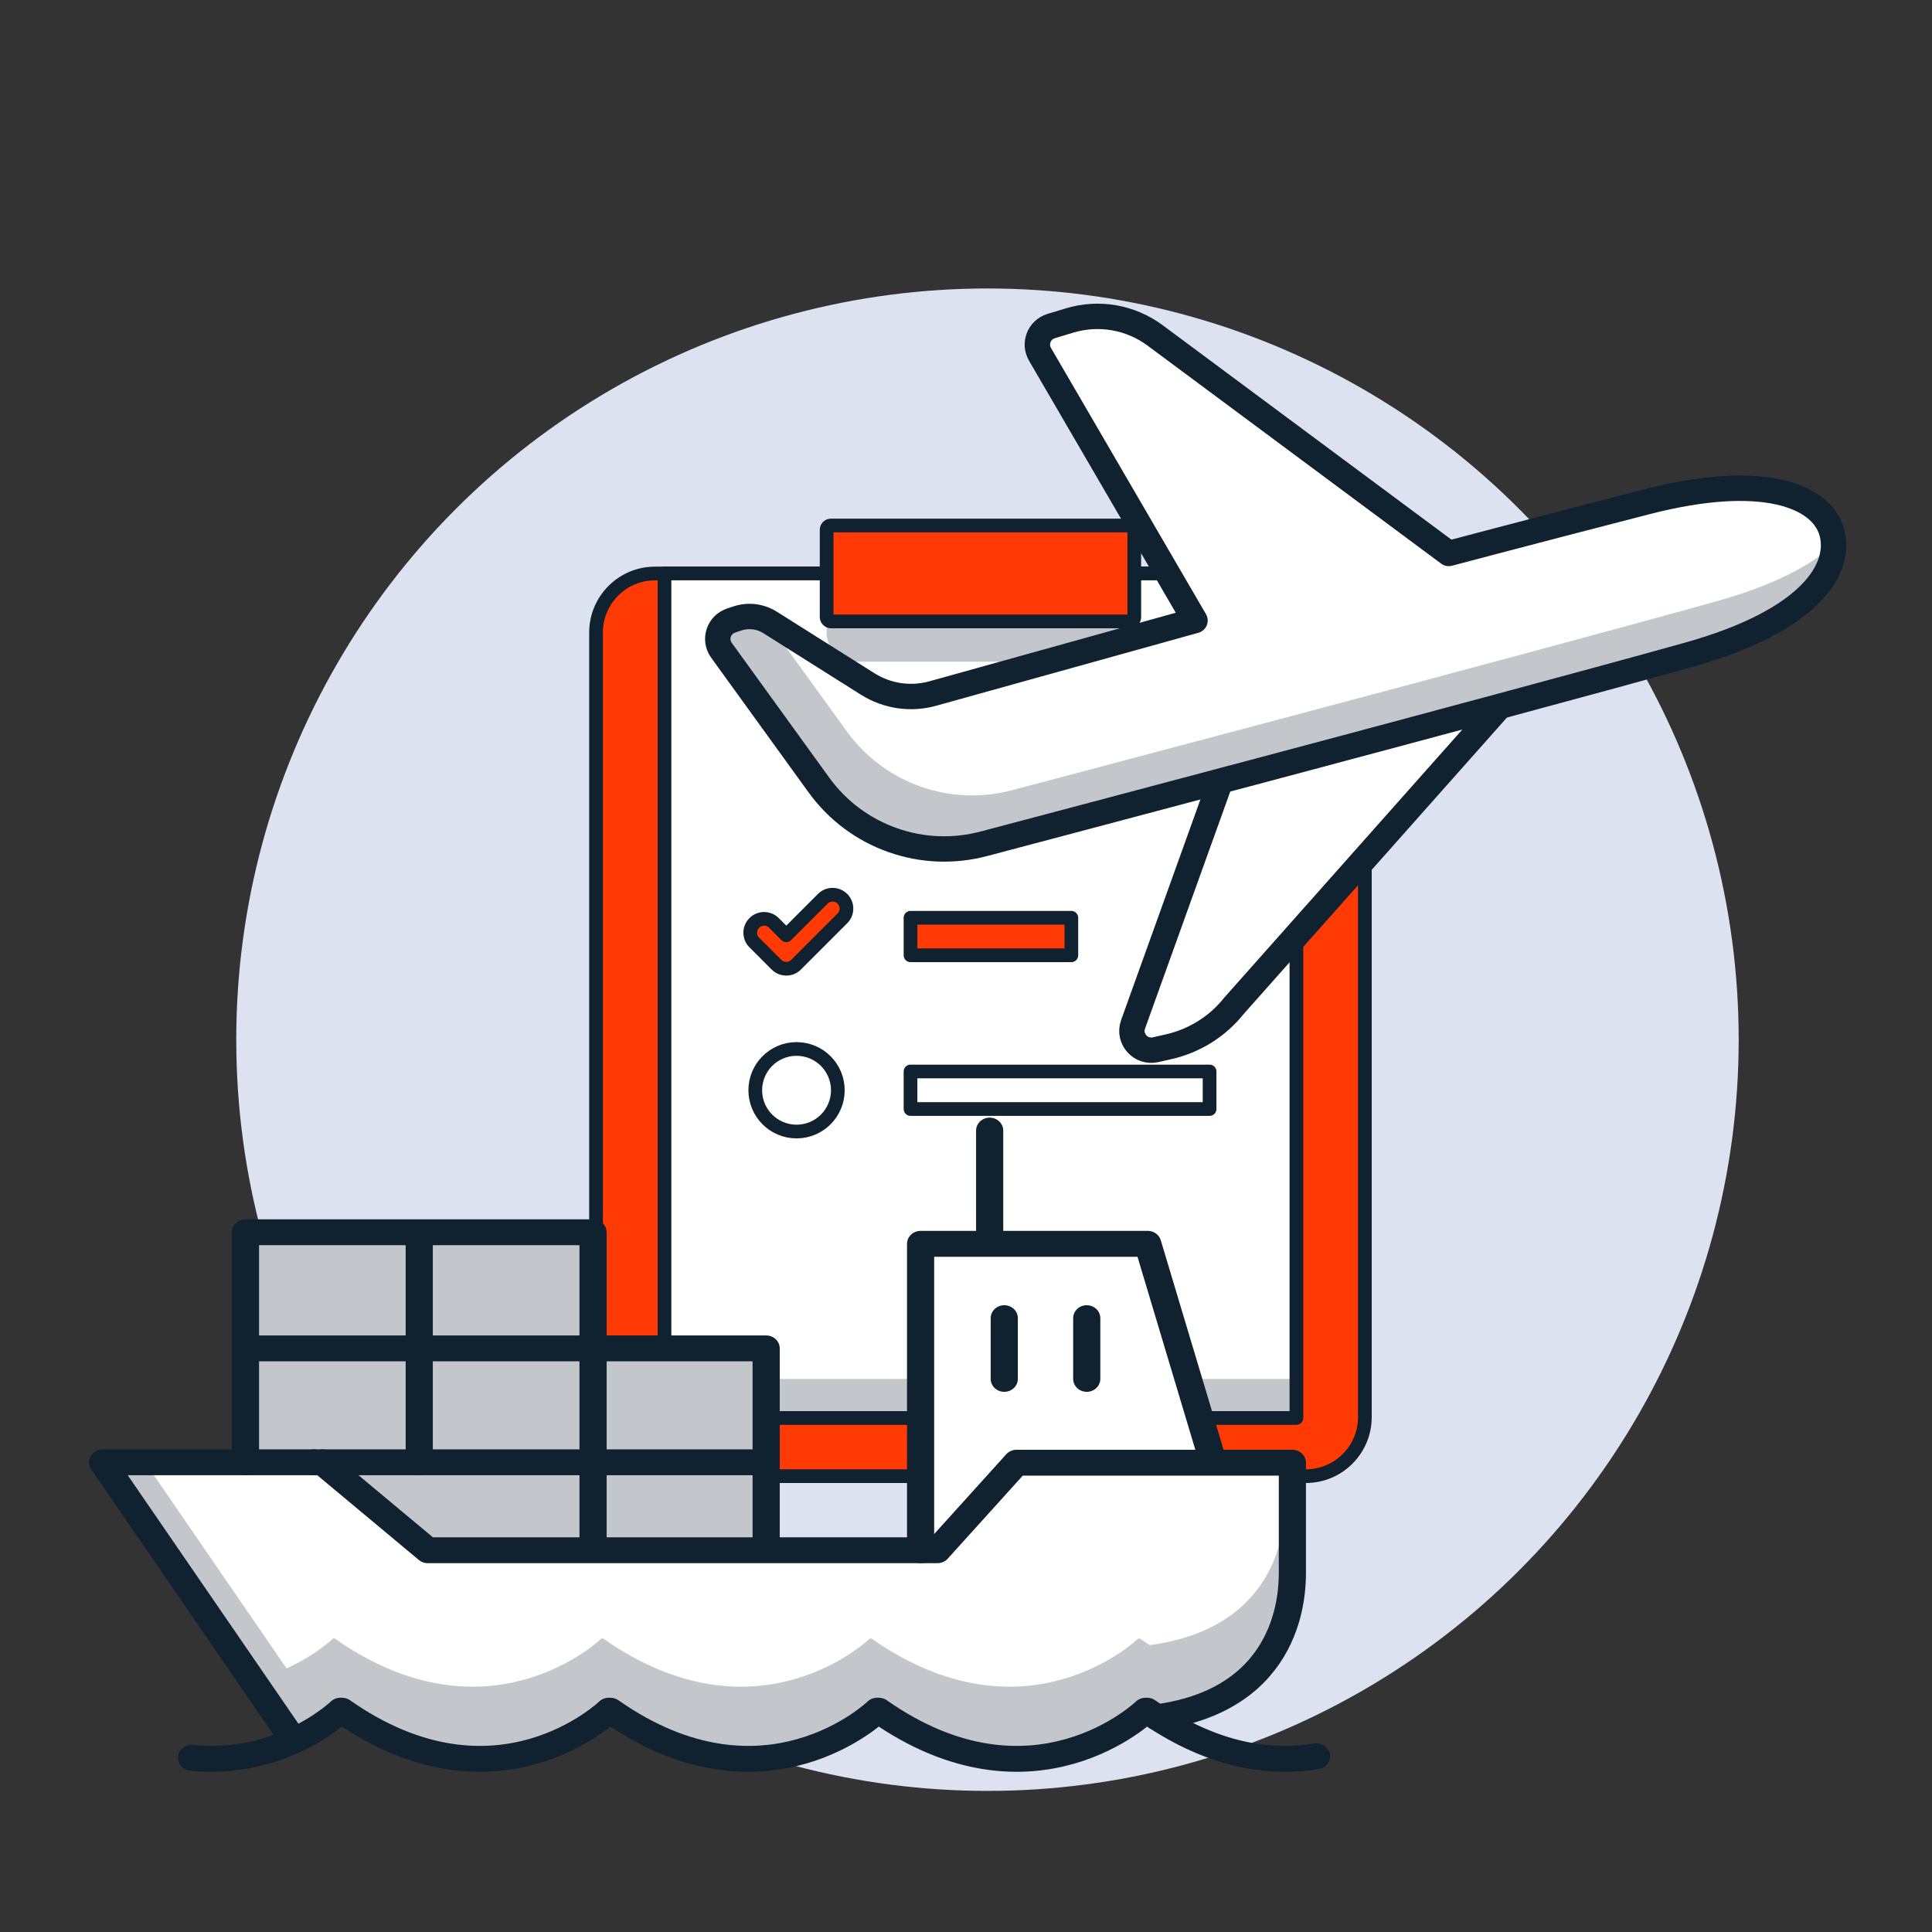 <?xml version="1.0" encoding="UTF-8" standalone="no"?>
<svg
   id="Layer_1"
   data-name="Layer 1"
   viewBox="0 0 512 512"
   version="1.1"
   sodipodi:docname="awbbol.svg"
   inkscape:version="1.2.1 (9c6d41e, 2022-07-14)"
   xmlns:inkscape="http://www.inkscape.org/namespaces/inkscape"
   xmlns:sodipodi="http://sodipodi.sourceforge.net/DTD/sodipodi-0.dtd"
   xmlns="http://www.w3.org/2000/svg"
   xmlns:svg="http://www.w3.org/2000/svg">
  <rect x="0" y="0" width="512" height="512" fill="#333333" stroke="none"/>
  <defs
     id="defs227" />
  <sodipodi:namedview
     id="namedview225"
     pagecolor="#ffffff"
     bordercolor="#000000"
     borderopacity="0.25"
     inkscape:showpageshadow="2"
     inkscape:pageopacity="0.0"
     inkscape:pagecheckerboard="0"
     inkscape:deskcolor="#d1d1d1"
     showgrid="false"
     inkscape:zoom="2.0058594"
     inkscape:cx="215.36903"
     inkscape:cy="260.48685"
     inkscape:window-width="2345"
     inkscape:window-height="1303"
     inkscape:window-x="0"
     inkscape:window-y="25"
     inkscape:window-maximized="0"
     inkscape:current-layer="Layer_1" />
  <circle
     cx="261.69"
     cy="275.53"
     r="199.08"
     fill="#dde2f0"
     id="circle132" />
  <g
     id="g144"
     transform="matrix(0.726,0,0,0.726,70.446,68.642)">
    <rect
       x="120.54"
       y="114.79"
       width="280.64"
       height="329.5"
       rx="21.55"
       ry="21.55"
       fill="#ff3a05"
       stroke="#102130"
       stroke-linecap="round"
       stroke-linejoin="round"
       stroke-width="5"
       id="rect134" />
    <rect
       x="145.53"
       y="114.79"
       width="230.66"
       height="308.26"
       fill="#ffffff"
       stroke="#102130"
       stroke-linecap="round"
       stroke-linejoin="round"
       stroke-width="5"
       id="rect136" />
    <rect
       x="204.71"
       y="111.96"
       width="112.3"
       height="35.03"
       rx="10.27"
       ry="10.27"
       fill="#102130"
       isolation="isolate"
       opacity="0.25"
       id="rect138" />
    <rect
       x="145.53"
       y="408.81"
       width="230.66"
       height="14.24"
       fill="#102130"
       isolation="isolate"
       opacity="0.25"
       id="rect140" />
    <rect
       x="204.71"
       y="97.27"
       width="112.3"
       height="35.03"
       rx="1.56"
       ry="1.56"
       fill="#ff3a05"
       stroke="#102130"
       stroke-linecap="round"
       stroke-linejoin="round"
       stroke-width="5"
       id="rect142" />
  </g>
  <g
     id="g162"
     transform="matrix(0.726,0,0,0.726,70.446,99.856)">
    <path
       d="m 189.98,216.07 c -1.29,0 -2.59,-0.49 -3.58,-1.48 l -8.09,-8.09 c -1.98,-1.97 -1.98,-5.18 0,-7.15 1.97,-1.98 5.18,-1.98 7.15,0 l 4.52,4.52 13.33,-13.33 c 1.97,-1.98 5.18,-1.98 7.15,0 1.98,1.97 1.98,5.18 0,7.15 l -16.91,16.91 c -0.99,0.99 -2.28,1.48 -3.58,1.48 h 0.01 z"
       fill="#ff3a05"
       stroke="#102130"
       stroke-linecap="round"
       stroke-linejoin="round"
       stroke-width="5"
       id="path146" />
    <rect
       x="235.33"
       y="197.47"
       width="58.71"
       height="13.7"
       fill="#ff3a05"
       stroke="#102130"
       stroke-linecap="round"
       stroke-linejoin="round"
       stroke-width="5"
       id="rect148"
       style="display:inline" />
    <rect
       x="235.33"
       y="307.87"
       width="109.17"
       height="13.7"
       fill="#ffffff"
       stroke="#102130"
       stroke-linecap="round"
       stroke-linejoin="round"
       stroke-width="5"
       id="rect150"
       style="display:none" />
    <rect
       x="235.33"
       y="307.87"
       width="109.17"
       height="13.7"
       fill="#102130"
       isolation="isolate"
       opacity="0.25"
       id="rect152"
       style="display:none" />
    <rect
       x="235.33"
       y="253.58"
       width="109.17"
       height="13.7"
       fill="#ffffff"
       stroke="#102130"
       stroke-linecap="round"
       stroke-linejoin="round"
       stroke-width="5"
       id="rect154" />
    <circle
       cx="193.73"
       cy="260.43"
       r="15.07"
       fill="#ffffff"
       stroke="#102130"
       stroke-linecap="round"
       stroke-linejoin="round"
       stroke-width="5"
       id="circle156" />
    <path
       d="m 200.23,314.72 6.99,-6.99 c 1.87,-1.87 1.87,-4.89 0,-6.76 -1.87,-1.87 -4.89,-1.87 -6.76,0 l -6.99,6.99 -6.99,-6.99 c -1.87,-1.87 -4.89,-1.87 -6.76,0 -1.87,1.87 -1.87,4.89 0,6.76 l 6.99,6.99 -6.99,6.99 c -1.87,1.87 -1.87,4.89 0,6.76 v 0 c 1.87,1.87 4.89,1.87 6.76,0 l 6.99,-6.99 6.99,6.99 c 1.87,1.87 4.89,1.87 6.76,0 v 0 c 1.87,-1.87 1.87,-4.89 0,-6.76 z"
       fill="#ffffff"
       stroke="#102130"
       stroke-linecap="round"
       stroke-linejoin="round"
       stroke-width="5"
       id="path158"
       style="display:none" />
    <path
       d="m 200.23,314.72 6.99,-6.99 c 1.87,-1.87 1.87,-4.89 0,-6.76 -1.87,-1.87 -4.89,-1.87 -6.76,0 l -6.99,6.99 -6.99,-6.99 c -1.87,-1.87 -4.89,-1.87 -6.76,0 -1.87,1.87 -1.87,4.89 0,6.76 l 6.99,6.99 -6.99,6.99 c -1.87,1.87 -1.87,4.89 0,6.76 v 0 c 1.87,1.87 4.89,1.87 6.76,0 l 6.99,-6.99 6.99,6.99 c 1.87,1.87 4.89,1.87 6.76,0 v 0 c 1.87,-1.87 1.87,-4.89 0,-6.76 z"
       fill="#102130"
       isolation="isolate"
       opacity="0.25"
       id="path160"
       style="display:none" />
  </g>
  <g
     id="g172"
     transform="matrix(1.346,0,0,1.345,-185.583,-30.465)"
     style="display:inline">
    <g
       id="g168">
      <path
         d="m 378.19,176.53 -17.24,47.99 c -0.98,2.82 1.52,5.62 4.44,4.96 l 2.6,-0.59 c 5.07,-1.15 9.6,-3.99 12.84,-8.06 l 52.38,-59.03"
         fill="#ffffff"
         fill-rule="evenodd"
         stroke="#102130"
         stroke-linecap="round"
         stroke-linejoin="round"
         stroke-width="5"
         id="path164" />
      <path
         d="m 281.81,144.92 1.24,-0.41 c 2.16,-0.72 4.53,-0.43 6.46,0.79 l 19.21,12.12 c 3.81,2.4 8.46,3.09 12.8,1.88 l 51.64,-14.38 -30.52,-52.46 c -1.23,-2.12 -0.17,-4.84 2.18,-5.56 l 3.6,-1.09 c 5.78,-1.76 12.04,-0.67 16.89,2.93 l 57.81,42.96 c 0,0 17.68,-4.69 38.99,-10.18 22.82,-5.88 34.35,-1.2 36.4,5.91 2.05,7.08 -3.91,17.45 -28.21,24.25 -36.92,10.33 -138.55,37.18 -138.55,37.18 -12.23,3.32 -25.23,-1.28 -32.65,-11.55 l -19.18,-26.54 c -1.51,-2.09 -0.55,-5.03 1.89,-5.84 z"
         fill="#ffffff"
         fill-rule="evenodd"
         stroke="#102130"
         stroke-linecap="round"
         stroke-linejoin="round"
         stroke-width="5"
         id="path166" />
    </g>
    <path
       d="m 498.89,130 c 0.05,6.85 -7.1,15.66 -28.59,21.67 -36.92,10.32 -138.55,37.18 -138.55,37.18 -12.22,3.31 -25.23,-1.29 -32.65,-11.55 l -19.19,-26.54 c -1.51,-2.09 -0.56,-5.04 1.88,-5.85 l 1.24,-0.41 c 1.93,-0.64 4.01,-0.48 5.79,0.42 l 15.79,21.84 c 7.43,10.27 20.43,14.87 32.65,11.55 0,0 101.62,-26.85 138.55,-37.18 11.32,-3.16 18.65,-7.11 23.06,-11.13 z"
       fill="#102130"
       fill-rule="evenodd"
       isolation="isolate"
       opacity="0.25"
       id="path170" />
  </g>
  <g
     id="g222"
     transform="matrix(1.439,0,0,1.372,-37.776,-169.346)"
     style="display:inline">
    <g
       id="g194">
      <polygon
         points="195.79,422.87 195.79,363.68 237.62,363.68 249.36,404.76 249.36,405.96 213.46,405.96 198.89,422.87 "
         fill="#ffffff"
         id="polygon174" />
      <g
         id="g190">
        <polyline
           points="103.46 383.88 71.55 383.88 71.46 383.88 71.46 405.88 84.09 405.88 85.62 405.88 103.46 405.88 103.46 383.88"
           fill="#c3c7cb"
           id="polyline176" />
        <polyline
           points="103.46 361.45 71.46 361.45 71.46 383.88 71.55 383.88 103.46 383.88 103.46 361.52 103.46 361.45"
           fill="#c3c7cb"
           id="polyline178" />
        <polyline
           points="135.47 361.45 103.46 361.45 103.46 361.52 103.46 383.88 135.47 383.88 135.47 361.45"
           fill="#c3c7cb"
           id="polyline180" />
        <polyline
           points="135.47 405.88 103.46 405.88 85.62 405.88 105.03 422.87 135.47 422.87 135.47 422.44 135.47 405.88"
           fill="#c3c7cb"
           id="polyline182" />
        <polyline
           points="135.47 383.88 135.47 383.88 103.46 383.88 103.46 405.88 135.47 405.88 135.47 383.88"
           fill="#c3c7cb"
           id="polyline184" />
        <polyline
           points="167.35 383.88 135.47 383.88 135.47 405.88 167.01 405.88 167.35 405.88 167.35 383.88"
           fill="#c3c7cb"
           id="polyline186" />
        <polyline
           points="167.35 405.88 167.35 405.88 167.01 405.88 135.47 405.88 135.47 422.44 135.47 422.87 167.35 422.87 167.35 422.29 167.35 405.88"
           fill="#c3c7cb"
           id="polyline188" />
      </g>
      <path
         d="m 264.26,405.96 v 21.05 c 0,3.53 0,24.59 -24.96,28.12 -0.6,-0.41 -1.2,-0.84 -1.81,-1.28 h -0.29 c 0,0 -20.64,20.93 -49.13,0 h -0.29 c 0,0 -20.64,20.93 -49.13,0 h -0.3 c 0,0 -20.64,20.93 -49.13,0 h -0.29 c 0,0 -3.1,3.15 -8.57,5.78 L 45.15,405.87 h 40.46 l 19.42,16.99 h 93.85 l 14.57,-16.91 h 50.8 z"
         fill="#ffffff"
         id="path192" />
    </g>
    <path
       d="m 264.26,405.97 v 21.05 c 0,3.53 0,24.59 -24.96,28.12 -0.6,-0.41 -1.2,-0.84 -1.81,-1.28 h -0.29 c 0,0 -20.64,20.93 -49.14,0 h -0.29 c 0,0 -20.64,20.93 -49.13,0 h -0.3 c 0,0 -20.64,20.93 -49.13,0 h -0.29 c 0,0 -3.1,3.15 -8.57,5.78 L 45.14,405.88 h 7.81 l 26.08,39.82 c 5.46,-2.64 8.57,-5.78 8.57,-5.78 h 0.29 c 28.48,20.93 49.13,0 49.13,0 h 0.3 c 28.48,20.93 49.13,0 49.13,0 h 0.29 c 28.49,20.93 49.14,0 49.14,0 h 0.29 c 0.61,0.44 1.21,0.87 1.81,1.28 24.96,-3.53 24.96,-24.59 24.96,-28.12 v -7.11 h 1.31 z"
       fill="#102130"
       isolation="isolate"
       opacity="0.25"
       id="path196" />
    <g
       id="g220">
      <line
         x1="208.51"
         y1="362.38"
         x2="208.51"
         y2="341.81"
         fill="none"
         stroke="#102130"
         stroke-linecap="round"
         stroke-linejoin="round"
         stroke-width="5"
         id="line198" />
      <path
         d="m 61.53,462.96 c 7.7,0.82 14.14,-1.06 18.84,-3.32 5.46,-2.64 8.57,-5.78 8.57,-5.78 h 0.29 c 28.48,20.93 49.13,0 49.13,0 h 0.3 c 28.48,20.93 49.13,0 49.13,0 h 0.29 c 28.49,20.93 49.13,0 49.13,0 h 0.29 c 0.61,0.44 1.21,0.87 1.81,1.28 11.42,7.77 21.5,8.9 29.39,7.53"
         fill="none"
         stroke="#102130"
         stroke-linecap="round"
         stroke-linejoin="round"
         stroke-width="5"
         id="path200" />
      <path
         d="m 85.62,405.88 19.42,16.99 h 93.85 l 14.57,-16.91 h 50.8 v 21.05 c 0,3.53 0,24.59 -24.96,28.12 v 0"
         fill="none"
         stroke="#102130"
         stroke-linecap="round"
         stroke-linejoin="round"
         stroke-width="5"
         id="path202" />
      <polyline
         points="80.36 459.64 45.15 405.88 71.46 405.88 84.09 405.88"
         fill="none"
         stroke="#102130"
         stroke-linecap="round"
         stroke-linejoin="round"
         stroke-width="5"
         id="polyline204" />
      <polyline
         points="195.79 422.87 195.79 363.68 237.62 363.68 249.36 404.76"
         fill="none"
         stroke="#102130"
         stroke-linecap="round"
         stroke-linejoin="round"
         stroke-width="5"
         id="polyline206" />
      <polyline
         points="71.55 383.88 103.46 383.88 135.47 383.88 167.35 383.88 167.35 405.88 167.35 422.29"
         fill="none"
         stroke="#102130"
         stroke-linecap="round"
         stroke-linejoin="round"
         stroke-width="5"
         id="polyline208" />
      <polyline
         points="71.46 405.88 71.46 383.88 71.46 361.45 103.46 361.45 135.47 361.45 135.47 383.88 135.47 405.88 135.47 422.44"
         fill="none"
         stroke="#102130"
         stroke-linecap="round"
         stroke-linejoin="round"
         stroke-width="5"
         id="polyline210" />
      <line
         x1="211.2"
         y1="378.04"
         x2="211.2"
         y2="389.77"
         fill="none"
         stroke="#102130"
         stroke-linecap="round"
         stroke-linejoin="round"
         stroke-width="5"
         id="line212" />
      <line
         x1="226.39"
         y1="378.04"
         x2="226.39"
         y2="389.77"
         fill="none"
         stroke="#102130"
         stroke-linecap="round"
         stroke-linejoin="round"
         stroke-width="5"
         id="line214" />
      <polyline
         points="103.46 361.52 103.46 383.88 103.46 405.88"
         fill="none"
         stroke="#102130"
         stroke-linecap="round"
         stroke-linejoin="round"
         stroke-width="5"
         id="polyline216" />
      <polyline
         points="84.09 405.88 85.62 405.88 103.46 405.88 135.47 405.88 167.01 405.88"
         fill="none"
         stroke="#102130"
         stroke-linecap="round"
         stroke-linejoin="round"
         stroke-width="5"
         id="polyline218" />
    </g>
  </g>
</svg>
